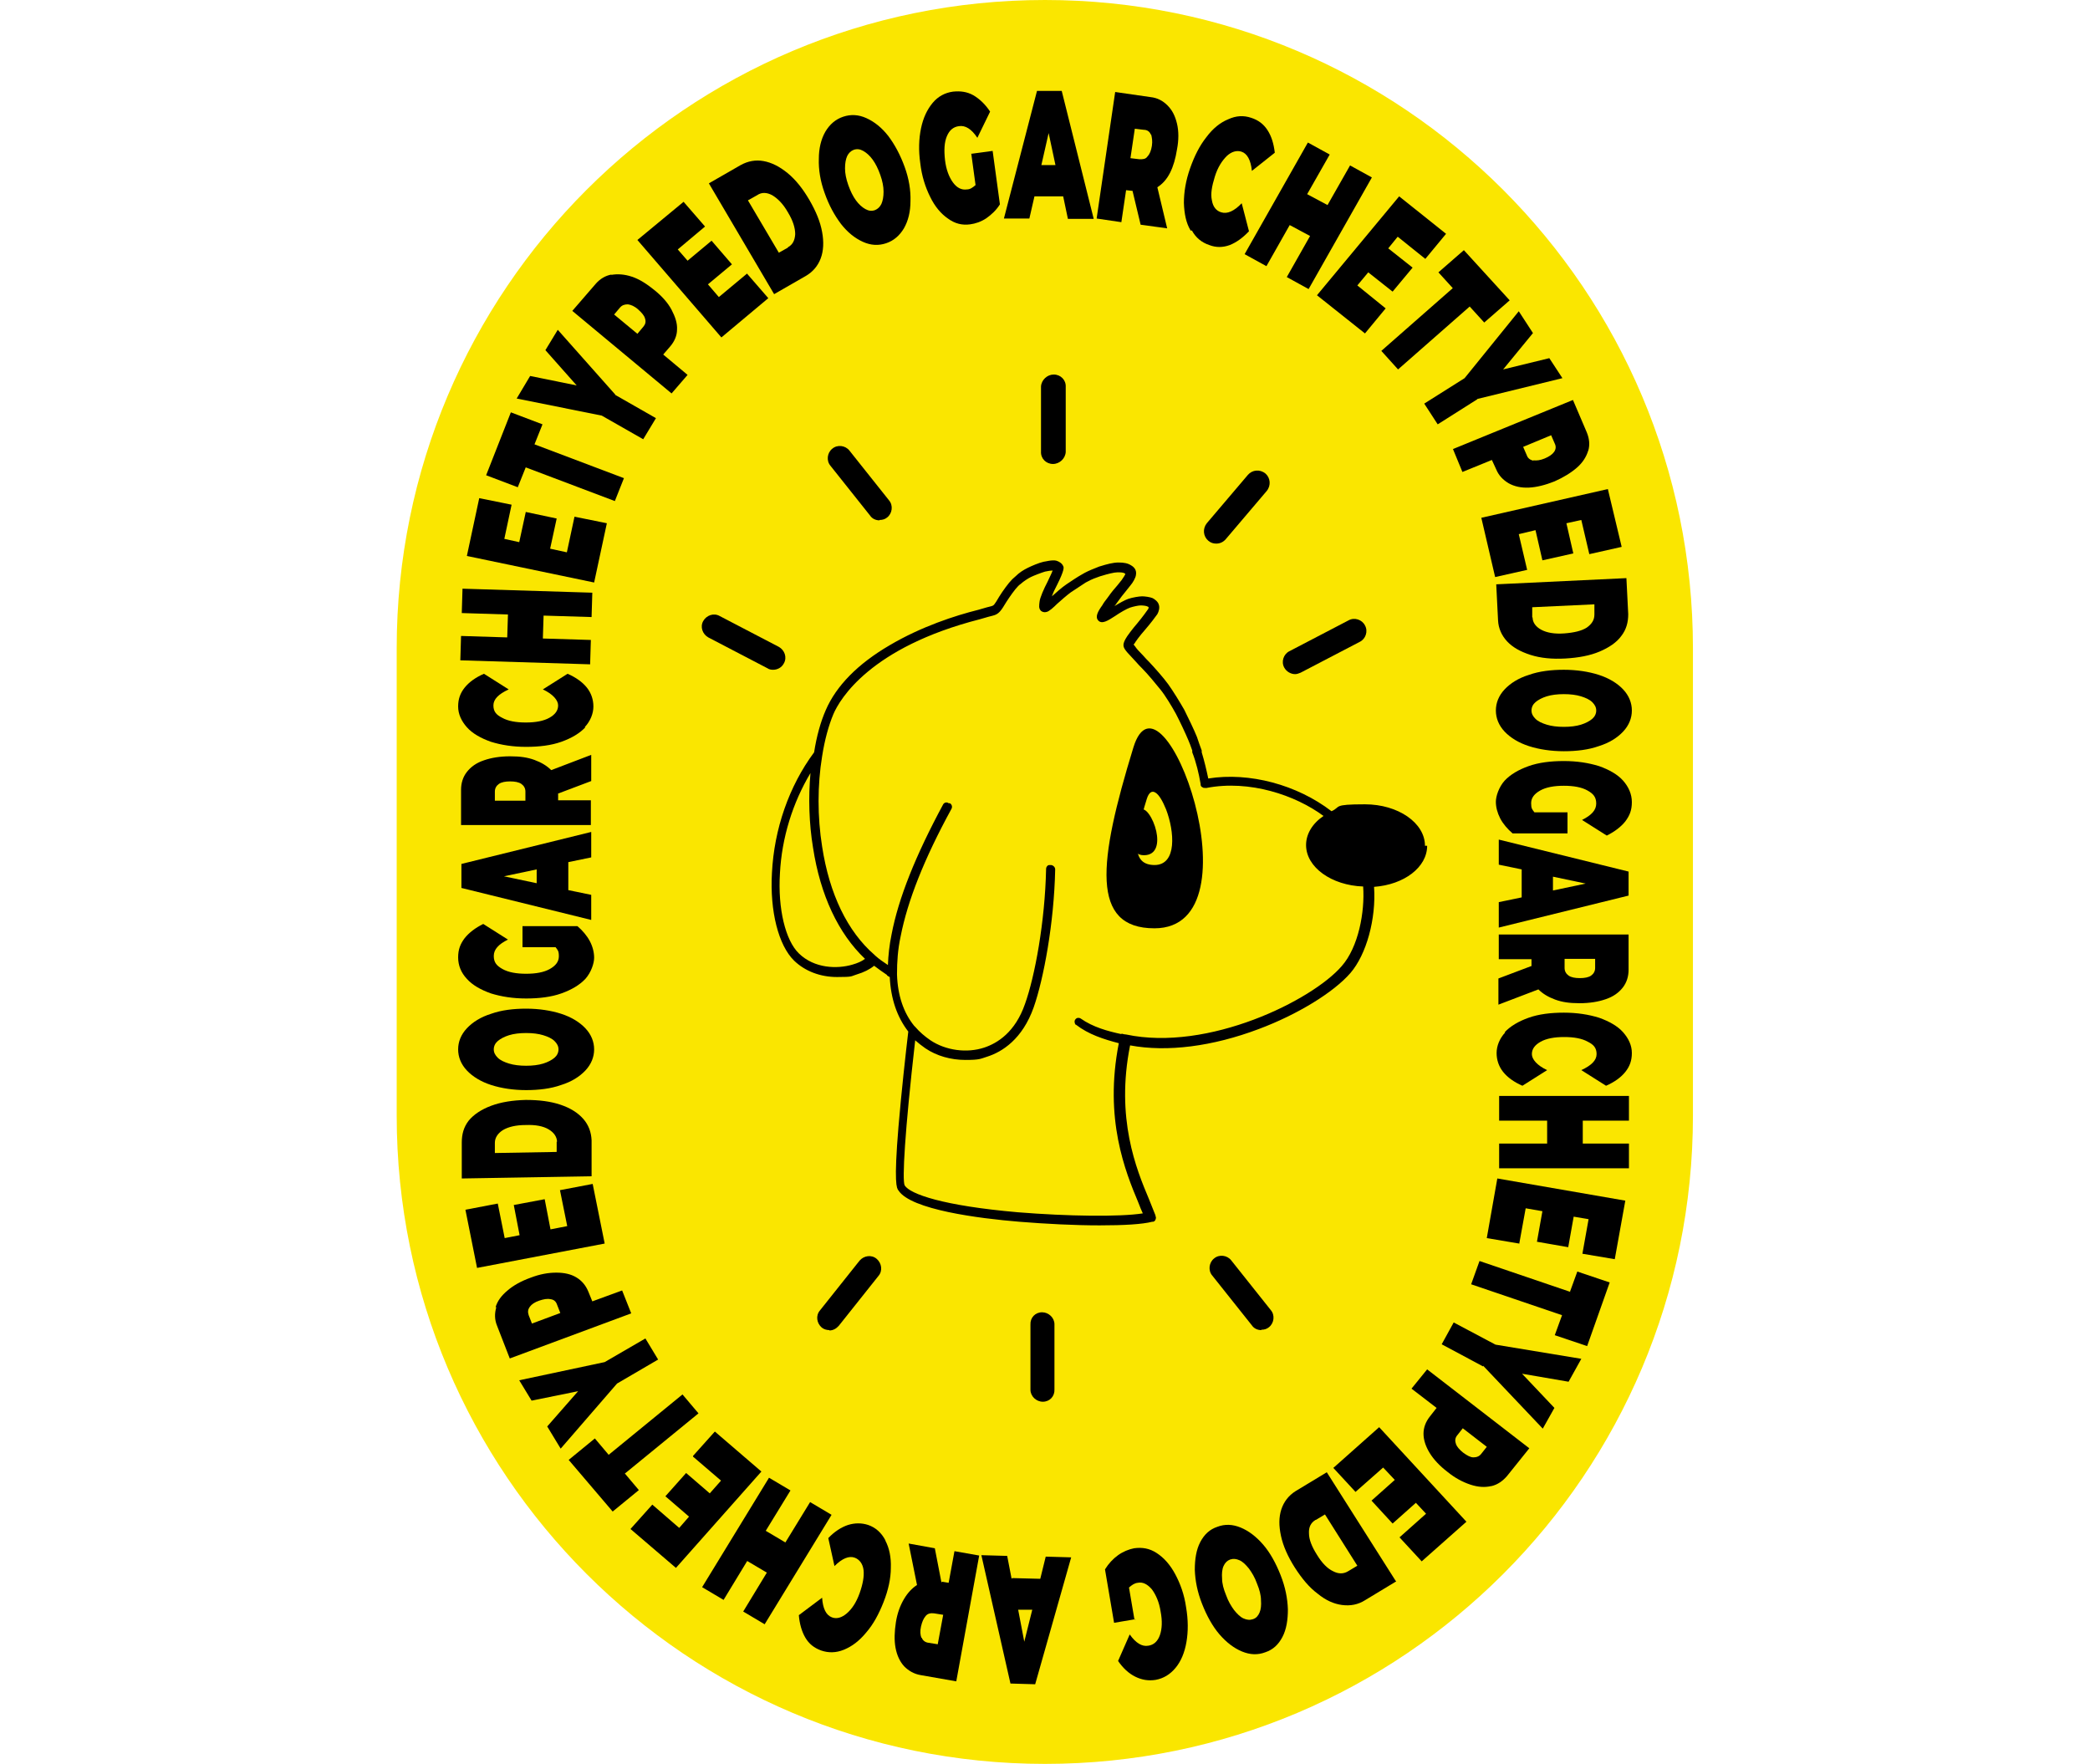 <?xml version="1.0" encoding="UTF-8"?> <svg xmlns="http://www.w3.org/2000/svg" id="Layer_1" version="1.1" viewBox="0 0 574.8 485.1"><defs><style> .st0 { fill: #fae600; } .st1 { fill-rule: evenodd; } </style></defs><path class="st0" d="M287.4,0h0C385.8,0,465.6,79.8,465.6,178.3v128.5c0,98.5-79.8,178.3-178.2,178.3h0c-98.4,0-178.3-79.8-178.3-178.3v-128.5C109.1,79.8,188.9,0,287.4,0h0Z"></path><g><g><path class="st1" d="M212.6,184.2c-.5,0-1.1-.1-1.5-.4l-16.3-8.5c-1.6-.9-2.3-2.9-1.4-4.5s2.9-2.3,4.5-1.4l16.3,8.5c1.6.9,2.3,2.9,1.4,4.5-.6,1.2-1.8,1.8-3,1.8"></path><path class="st1" d="M241.9,143.1c-1,0-2-.4-2.6-1.3l-10.9-13.7c-1.2-1.4-.9-3.6.5-4.7,1.4-1.2,3.6-.9,4.7.5l10.9,13.7c1.2,1.4.9,3.6-.5,4.7-.6.5-1.3.7-2.1.7"></path><path class="st1" d="M289.6,127.6h0c-1.9,0-3.4-1.5-3.3-3.4v-17.9c.1-1.8,1.7-3.3,3.5-3.3h0c1.9,0,3.4,1.5,3.3,3.4v17.9c-.1,1.8-1.7,3.3-3.5,3.3"></path><path class="st1" d="M356.2,185.4c-1.2,0-2.4-.7-3-1.8-.9-1.6-.2-3.7,1.4-4.5l16.3-8.5c1.6-.9,3.7-.2,4.5,1.4.9,1.6.2,3.7-1.4,4.5l-16.3,8.5c-.5.2-1,.4-1.5.4"></path><path class="st1" d="M334.5,149.5c-.8,0-1.5-.2-2.2-.8-1.4-1.2-1.6-3.3-.4-4.8l11.3-13.3c1.2-1.4,3.3-1.6,4.8-.4,1.4,1.2,1.6,3.3.4,4.8l-11.3,13.3c-.7.8-1.6,1.2-2.6,1.2"></path><path class="st1" d="M228.1,365.8c-.7,0-1.5-.2-2.1-.7-1.4-1.2-1.7-3.3-.5-4.7l10.9-13.7c1.2-1.4,3.3-1.7,4.7-.5s1.7,3.3.5,4.7l-10.9,13.7c-.7.8-1.6,1.3-2.6,1.3"></path><path class="st1" d="M286.8,385.5c-1.8,0-3.4-1.5-3.4-3.3v-17.9c-.1-1.9,1.3-3.4,3.2-3.4h0c1.8,0,3.4,1.5,3.4,3.3v17.9c.1,1.9-1.3,3.4-3.2,3.4h0Z"></path><path class="st1" d="M346.9,365.8c-1,0-2-.4-2.6-1.3l-10.9-13.7c-1.2-1.4-.9-3.6.5-4.7,1.4-1.2,3.6-.9,4.7.5l10.9,13.7c1.2,1.4.9,3.6-.5,4.7-.6.5-1.3.7-2.1.7"></path></g><g><path d="M313,223.8c.1-.4.4-.8.6-1,1.3-1.2,3.6,2.2,4.4,5.8.7,3.2.2,6.6-3.4,6.6s-4.2-4.1-1.6-11.4h0Z"></path><path d="M391.9,232.6c0-6.3-7.4-11.4-16.5-11.4s-6.5.7-9.2,1.9c-9.5-7.3-22.6-10.8-33.9-9-.5-2.4-1.1-4.9-1.8-7.2v-.5c-.5-1.4-1-2.7-1.3-3.7-.8-2-2.4-5.3-3.5-7.5-1.2-2.1-3.1-5.2-4.4-7s-3.7-4.5-5.3-6.2c-.5-.5-1.1-1.1-1.6-1.7-1.1-1.1-1.9-2-2.2-2.5-.2-.2-.3-.4-.4-.5,0,0,0-.2.2-.3.2-.4,1.4-2.1,3-3.9,1.3-1.5,2.9-3.6,3.3-4.2.4-.7.7-1.8.4-2.6-.2-.8-1.1-1.5-1.7-1.8-.7-.3-2.1-.5-2.9-.5s-2.6.3-3.8.7c-.9.3-2.5,1.2-3.8,2,.2-.2.4-.5.6-.8.6-.8,1.1-1.5,1.4-1.9.7-.9,1.8-2.2,2.4-3,.7-.8,1.4-2.1,1.5-2.8.3-1.5-.6-2.3-1.3-2.7-.9-.6-2-.8-3.5-.8s-3.3.5-4.9,1c-.5.1-1,.4-1.6.6-1.3.5-2.6,1.1-3.4,1.6-1.3.7-3.2,2-4.4,2.8s-3,2.4-4,3.3c.3-.9.8-2,1.4-3.1,2.1-4.2,1.9-4.9,1.7-5.2-.3-.8-1.2-1.3-1.9-1.5-1.1-.3-3.2.3-3.5.3-1.3.3-3.2,1.1-4.4,1.7s-2.3,1.3-3.3,2.3c-.3.3-.6.5-.9.8-1.1,1.1-2.6,3.2-3.6,4.8-1.4,2.4-1.5,2.4-2.1,2.6-.5.1-1.9.5-3.6,1-6.4,1.6-15.7,4.6-24.5,9.8-8.7,5.1-14.6,11.1-17.5,17.8-1.4,3.2-2.5,7.1-3.2,11.6-6.9,9.3-11,21.1-11.6,33.2-.6,10.5,1.8,19.9,6.1,24.1,3,2.9,7.2,4.5,11.8,4.5s3.7-.2,5.4-.7c2-.6,3.6-1.4,4.8-2.4,1.2.9,2.3,1.7,3.5,2.5,0,.1.2.3.4.4l.4.2c.3,6,2,11,5.1,15-.7,5.9-1.9,16.7-2.7,26.2-1.3,15.6-.5,16.9,0,17.5,3.4,5.3,22.2,7.7,33.2,8.6,7.4.6,15.3,1,22.1,1s11.8-.3,14.5-1h.2c.3,0,.6-.3.7-.6.1-.3.2-.6,0-.9v-.2c-.5-1.3-1.1-2.7-1.8-4.5-3.5-8.3-9.2-22.2-5.2-42.3,10.2,1.9,22.7.3,35.4-4.5,10.7-4,20.6-10.1,25.2-15.4,4.4-5.1,7.1-14.9,6.5-23.7,8.3-.6,14.6-5.4,14.6-11.3h-.6ZM308.4,284.4c-3.7-.8-7.8-1.9-11.2-4.3h0c-.5-.3-1.1-.2-1.4.2-.4.4-.3,1.1,0,1.5h.1c3.5,2.7,7.6,4,11.8,5.1-4.1,20.9,1.8,35.3,5.4,43.9.4,1.1.8,2,1.2,2.9-6.3,1-20.7.8-34.3-.3-20.7-1.8-29.7-5-31.2-7.4-.7-1.5,0-14.4,2.9-39.9.9.8,1.8,1.5,2.8,2.2,3.1,2.1,7,3.2,11,3.2s4.1-.3,6-.9c4.1-1.3,9.7-4.8,12.8-13.6,2.7-7.7,5.6-23.1,5.9-37.9,0-.6-.5-1.1-1.1-1.2h-.3c-.3,0-.6,0-.8.3-.2.2-.3.5-.3.8-.3,14.5-3.1,29.6-5.8,37.1-2.7,7.8-7.6,10.8-11.2,12-4.8,1.6-10.6.8-14.8-2-1.6-1.1-3-2.3-4.2-3.7l-.3-.3c-2.9-3.6-4.5-8.3-4.7-14v-.4c0-3.1.2-6.5,1-10.2,1.9-9.7,6.4-21.2,14-35.1h0c.3-.6,0-1.3-.5-1.5h-.3c-.5-.4-1.2-.2-1.5.3-7.6,14.1-12.3,25.8-14.2,35.8-.6,2.9-.9,5.7-1,8.4-1.2-.8-2.4-1.6-3.5-2.6l-.2-.2c-7.4-6.4-12.4-16.7-14.4-29.8-1.3-8.1-1.3-16.9,0-24.8.7-4.5,1.8-8.5,3.1-11.6,1.8-4.2,10.2-18.4,40.3-26.1,1.7-.5,3.1-.9,3.6-1,1.6-.4,2.2-1.3,3.7-3.8.9-1.4,2.3-3.4,3.2-4.3.2-.2.4-.4.7-.6.9-.8,2-1.5,2.8-1.9s2.9-1.2,3.9-1.5c.9-.2,1.7-.3,2.1-.3-.2.6-.7,1.6-1.4,3.1-1,1.9-2.1,4.4-2.2,5.5-.1,1-.3,1.8.4,2.5.3.2.7.5,1.5.3.7-.1,2-1.3,2.9-2.2,1-.9,2.7-2.4,3.8-3.2,1.2-.8,3-2,4.1-2.7.7-.4,1.9-1,3.1-1.4.5-.2,1.1-.4,1.5-.5,1.3-.4,3.2-.9,4.1-.9s1.6,0,2,.3c0,0,.1,0,.2.1,0,.2-.5,1-1,1.7-.6.8-1.7,2.1-2.4,2.9-.3.4-.9,1.1-1.5,2-.6.8-1.1,1.4-1.4,2-1.3,1.8-2.1,3.3-1.1,4.3s2.6,0,4.6-1.3c1.3-.9,3.2-2,4.1-2.3s2.3-.6,2.9-.6,1.6.1,1.9.3c.1,0,.2.1.3.2,0,.1,0,.4-.2.6-.2.3-1.4,2-2.9,3.8-1.3,1.5-2.9,3.6-3.3,4.4-.9,1.7-.6,2.3.6,3.7.4.4,1.3,1.4,2.4,2.6.5.6,1.1,1.2,1.6,1.7,1.6,1.6,3.8,4.3,5.1,5.9s3.1,4.6,4.2,6.6c1.1,2.1,2.6,5.3,3.4,7.2.3.7.7,1.7,1.1,2.9v.5c1.1,2.8,1.8,5.8,2.3,8.7v.2c0,.3.2.6.5.7.2.2.5.2.9.2h.2c11.9-2.3,24.5,2,32.2,7.7-3.1,2.1-4.8,5-4.8,8,0,6.1,7,11.1,15.7,11.4.5,7-1.3,16.7-5.9,21.9-8.1,9.4-36.7,23.6-59.3,18.8-.4,0-.7-.1-1.1-.2h-.2ZM214.5,240.2c.5-9.8,3.5-19.4,8.4-27.6-.6,6.7-.4,13.9.7,20.5,2,13.1,7,23.7,14.3,30.6-.9.7-2.1,1.2-3.5,1.6-4.1,1.2-10.4,1.1-14.7-3.1-3.7-3.6-5.8-12.3-5.2-22h0Z"></path><path d="M317.5,255.3c-17.6,0-15.5-18.1-5.8-49.7,7.8-25.5,35.3,49.7,5.8,49.7ZM317.5,237.9c6.3,0,5.5-9.3,3.2-15.3-.9-2.2-1.9-4-2.9-4.6-.9-.6-1.8-.2-2.4,1.7-3.6,11.6-4.3,18.2,2.2,18.2h-.1Z"></path></g><g><path d="M278.4,434l7.7.2,1.5-6.1,7,.2-9.9,34.9-6.8-.2-8-35.3,7.1.2,1.2,6.2h.2,0ZM280,442.6l1.7,8.9,2.2-8.8h-3.9Z"></path><path d="M259.1,435l1.8.3,1.6-8.7,6.8,1.2-6.3,34.6-9.7-1.7c-1.9-.3-3.4-1.2-4.6-2.4-1.2-1.3-2-3-2.4-5.1s-.3-4.5.1-7.1c.4-2.5,1.2-4.6,2.2-6.3,1-1.7,2.2-3,3.6-3.9l-2.3-11.4,7.2,1.3,1.8,9.3h.2ZM253.5,450.4c.3.8,1,1.3,1.9,1.4l2.5.4,1.5-8.1-2.5-.4c-.9-.1-1.7,0-2.3.7s-1,1.6-1.3,2.9-.2,2.3.1,3.1h.1Z"></path><path d="M243.5,423.7c1.1,2.1,1.6,4.6,1.5,7.5,0,2.9-.7,6.1-2,9.4s-2.8,6.1-4.8,8.4c-1.9,2.3-3.9,3.8-6.1,4.7s-4.3.9-6.3.2c-1.9-.7-3.3-1.8-4.3-3.5s-1.6-3.8-1.8-6.2l6.4-4.8c.2,3,1.1,4.8,2.7,5.4,1.3.5,2.7.1,4.1-1.1s2.6-3,3.5-5.5,1.3-4.7,1.1-6.4-1.1-2.9-2.4-3.4c-1.6-.6-3.5.2-5.6,2.3l-1.7-7.7c1.7-1.8,3.6-3,5.4-3.6,1.9-.6,3.8-.6,5.6,0,2,.7,3.6,2.1,4.7,4.2h0Z"></path><path d="M193.1,436.5l18.4-30.1,5.9,3.5-6.8,11.1,5.4,3.2,6.8-11.1,5.9,3.5-18.4,30.1-5.9-3.5,6.5-10.7-5.4-3.2-6.5,10.7-5.9-3.5Z"></path><path d="M190.6,400.4l6-6.7,12.8,11-23.5,26.5-12.5-10.7,6-6.7,7.4,6.4,2.7-3.1-6.5-5.6,5.7-6.4,6.5,5.6,3.1-3.5-7.7-6.6h0v-.2h0Z"></path><path d="M171.9,405.3l3.8,4.5-7.2,5.9-12.1-14.2,7.2-5.9,3.8,4.5,20.3-16.6,4.4,5.2-20.3,16.6h.1Z"></path><path d="M166.3,374.6l11.2-6.5,3.5,5.8-11.3,6.6-15.5,17.9-3.7-6.1,8.5-9.7-12.8,2.6-3.4-5.6,23.5-5h0Z"></path><path d="M136.3,359.5c.5-1.7,1.6-3.2,3.3-4.6,1.6-1.4,3.8-2.6,6.3-3.5,2.6-1,4.9-1.4,7.1-1.4s4,.4,5.5,1.3,2.6,2.2,3.3,3.9l1.1,2.7,8.2-3,2.5,6.3-33.4,12.4-3.5-9c-.7-1.7-.7-3.4-.2-5.1h-.2ZM151.4,357.3c-.9-.2-1.9,0-3.1.4s-2.1,1-2.6,1.7-.6,1.4-.3,2.3l.9,2.3,7.8-2.9-.9-2.3c-.3-.9-.9-1.4-1.8-1.5h0Z"></path><path d="M154.1,327.3l8.9-1.7,3.3,16.4-35.1,6.7-3.2-16,8.9-1.7,1.9,9.5,4.1-.8-1.6-8.3,8.5-1.6,1.6,8.3,4.6-.9-2-9.9h0Z"></path><path d="M127,324.1v-9.9c0-2.2.5-4.2,1.9-6,1.4-1.7,3.5-3.1,6.2-4.1s5.8-1.5,9.5-1.6c3.7,0,6.8.4,9.5,1.3s4.8,2.2,6.3,3.9c1.5,1.7,2.2,3.7,2.3,5.9v9.9c.1,0-35.6.6-35.6.6h0ZM153.2,314.1c0-1.4-.8-2.6-2.3-3.5s-3.6-1.3-6.3-1.2c-2.7,0-4.8.5-6.3,1.4-1.4.9-2.2,2.1-2.2,3.5v2.8l17-.3v-2.8h.1Z"></path><path d="M161,294.4c-1.6,1.7-3.8,3.1-6.7,4-2.8,1-6.1,1.4-9.6,1.4s-6.8-.5-9.6-1.4-5.1-2.3-6.7-4c-1.6-1.7-2.4-3.7-2.4-5.8s.8-4.1,2.4-5.8c1.6-1.7,3.8-3.1,6.7-4,2.8-1,6.1-1.4,9.6-1.4s6.8.5,9.6,1.4,5.1,2.3,6.7,4c1.6,1.7,2.4,3.7,2.4,5.8s-.8,4.1-2.4,5.8ZM152.5,286.3c-.7-.7-1.8-1.2-3.1-1.6s-2.9-.6-4.7-.6-3.4.2-4.7.6-2.4,1-3.1,1.6-1.1,1.4-1.1,2.3.4,1.6,1.1,2.3,1.8,1.2,3.1,1.6,2.9.6,4.7.6,3.4-.2,4.7-.6,2.4-1,3.1-1.6,1.1-1.4,1.1-2.3-.4-1.6-1.1-2.3Z"></path><path d="M143.7,260.6v-5.9h15.1c1.4,1.2,2.6,2.6,3.4,4.1s1.2,3.1,1.2,4.6-.8,4-2.4,5.8c-1.6,1.7-3.8,3-6.6,4s-6.1,1.4-9.7,1.4-6.8-.5-9.7-1.4c-2.8-1-5.1-2.3-6.6-4-1.6-1.7-2.4-3.7-2.4-5.9s.6-3.7,1.8-5.3c1.2-1.5,2.9-2.8,5.1-3.9l6.8,4.3c-2.6,1.3-3.9,2.7-3.9,4.5s.8,2.7,2.4,3.6c1.6.9,3.8,1.3,6.5,1.3s4.9-.4,6.5-1.3,2.5-2,2.5-3.5-.3-1.7-.9-2.5h-9.1Z"></path><path d="M156.3,237.2v7.6l6.3,1.3v6.9l-35.7-8.8v-6.6l35.7-8.8v7l-6.3,1.3h0ZM147.6,239.1l-9,1.9,9,1.9v-3.9h0Z"></path><path d="M153.5,218.3v1.8h9v6.8h-35.7v-9.7c0-1.8.5-3.5,1.6-4.9s2.6-2.5,4.7-3.2c2-.7,4.4-1.1,7.2-1.1s4.8.3,6.7,1,3.4,1.6,4.6,2.8l11-4.2v7.2l-9,3.4h-.1ZM137.2,215.6c-.7.5-1.1,1.2-1.1,2.1v2.5h8.4v-2.5c0-.9-.4-1.6-1.1-2.1s-1.8-.7-3.1-.7-2.4.2-3.1.7h0Z"></path><path d="M161,200c-1.6,1.7-3.8,3-6.6,4s-6.1,1.4-9.7,1.4-6.8-.5-9.7-1.4c-2.8-1-5.1-2.3-6.6-4s-2.4-3.6-2.4-5.7.6-3.7,1.8-5.2,3-2.8,5.3-3.8l6.8,4.3c-2.8,1.3-4.2,2.7-4.2,4.4s.8,2.6,2.4,3.4c1.6.9,3.8,1.3,6.5,1.3s4.9-.4,6.5-1.3c1.6-.9,2.4-2,2.4-3.4s-1.4-3.1-4.2-4.4l6.8-4.3c2.3,1,4.1,2.3,5.3,3.8s1.8,3.3,1.8,5.2-.8,4-2.4,5.7h.2Z"></path><path d="M127.2,161.9l35.7,1.1-.2,6.7-13.2-.4-.2,6.3,13.2.4-.2,6.7-35.7-1.1.2-6.7,12.7.4.2-6.3-12.7-.4.2-6.7Z"></path><path d="M158,142.1l8.9,1.8-3.5,16.3-35-7.3,3.4-15.9,8.9,1.8-2,9.4,4.1.9,1.8-8.3,8.5,1.8-1.8,8.3,4.6,1,2.1-9.8h0Z"></path><path d="M144.6,128.5l-2.2,5.5-8.7-3.3,6.8-17.3,8.7,3.3-2.2,5.5,24.6,9.3-2.5,6.3-24.6-9.3h0Z"></path><path d="M169.2,108.6l11.2,6.4-3.5,5.8-11.4-6.5-23.4-4.7,3.7-6.2,12.8,2.6-8.6-9.7,3.4-5.6,15.8,17.8h0Z"></path><path d="M168.1,75.6c1.7-.3,3.6-.2,5.7.5,2.1.7,4.1,2,6.2,3.7,2.1,1.7,3.7,3.5,4.7,5.4,1,1.9,1.6,3.7,1.5,5.4,0,1.7-.7,3.3-1.9,4.7l-1.9,2.2,6.7,5.6-4.4,5.1-27.3-22.7,6.4-7.4c1.2-1.4,2.7-2.3,4.4-2.6h0ZM177.4,87.6c-.2-.8-.9-1.6-1.9-2.5s-2-1.3-2.8-1.4c-.9,0-1.6.2-2.2.9l-1.6,1.9,6.4,5.3,1.6-1.9c.6-.7.8-1.4.5-2.3h0Z"></path><path d="M205.4,75.2l5.9,6.8-12.9,10.8-23.1-26.8,12.7-10.5,5.9,6.8-7.5,6.3,2.7,3.1,6.6-5.5,5.6,6.5-6.6,5.5,3,3.5,7.8-6.5h0Z"></path><path d="M195,50.4l8.7-5c2-1.1,4.1-1.5,6.3-1.1s4.4,1.5,6.6,3.3c2.2,1.8,4.2,4.3,6,7.4s3,6,3.5,8.8c.5,2.7.4,5.2-.4,7.3s-2.2,3.7-4.1,4.8l-8.7,5-17.9-30.4h0ZM216.7,68c1.3-.7,1.9-1.9,2-3.6,0-1.7-.6-3.7-2-6-1.3-2.3-2.8-3.8-4.3-4.7-1.5-.8-2.9-.9-4.2,0l-2.5,1.4,8.5,14.4,2.5-1.4h0Z"></path><path d="M237.3,66.5c-2.2-1-4.2-2.6-6-4.9-1.8-2.4-3.3-5.1-4.5-8.5-1.2-3.3-1.7-6.5-1.6-9.4,0-2.9.6-5.4,1.8-7.5,1.2-2,2.8-3.4,4.9-4.1s4.2-.6,6.4.4,4.2,2.6,6,4.9c1.8,2.4,3.3,5.2,4.5,8.5s1.7,6.5,1.6,9.4c0,2.9-.6,5.4-1.8,7.5-1.2,2-2.8,3.4-4.9,4.1-2.1.7-4.2.6-6.4-.4h0ZM242.4,56.1c.4-.9.6-2,.6-3.4s-.3-2.9-.9-4.6c-.6-1.7-1.3-3.1-2.1-4.2s-1.7-1.9-2.6-2.4c-.9-.5-1.7-.6-2.6-.3-.8.3-1.4.9-1.8,1.7-.4.9-.6,2-.6,3.4s.3,2.9.9,4.6,1.3,3.1,2.1,4.2,1.7,1.9,2.6,2.4c.9.5,1.7.6,2.6.3.8-.3,1.4-.9,1.8-1.7Z"></path><path d="M267.1,42.3l5.9-.8,2,14.7c-1,1.6-2.3,2.8-3.7,3.8-1.5,1-3,1.5-4.5,1.7-2.2.3-4.2-.2-6.1-1.6-1.9-1.3-3.6-3.3-4.9-6-1.3-2.6-2.3-5.7-2.7-9.2-.5-3.5-.4-6.7.2-9.6.6-2.9,1.7-5.2,3.2-7,1.5-1.8,3.4-2.8,5.6-3.1,2-.2,3.8,0,5.6,1,1.7,1,3.3,2.5,4.6,4.5l-3.5,7.2c-1.6-2.4-3.3-3.5-5.1-3.2-1.5.2-2.6,1.1-3.3,2.8s-.8,3.8-.5,6.5c.3,2.6,1.1,4.7,2.2,6.2s2.4,2.1,3.8,1.9c.9,0,1.6-.5,2.4-1.2l-1.2-8.8h0v.2Z"></path><path d="M292.2,54h-7.7l-1.4,6.1h-7l9.1-35.1h6.8l8.8,35.2h-7.1l-1.3-6.2h-.2,0ZM290.3,45.5l-1.9-8.9-2,8.8h3.9Z"></path><path d="M311.5,52.5l-1.8-.2-1.3,8.8-6.8-1,5.1-34.8,9.7,1.4c1.9.2,3.4,1,4.7,2.3,1.3,1.3,2.1,2.9,2.6,5s.5,4.5,0,7.1c-.4,2.5-1,4.6-1.9,6.4s-2.1,3.1-3.5,4l2.7,11.3-7.3-1-2.2-9.2h0ZM316.5,37c-.3-.8-1-1.3-1.9-1.3l-2.5-.3-1.2,8.1,2.5.3c.9,0,1.7,0,2.2-.8.6-.6,1-1.6,1.2-2.9s0-2.3-.2-3.1c0,0-.1,0-.1,0Z"></path><path d="M327.4,63.3c-1.2-2-1.7-4.5-1.8-7.5,0-2.9.5-6.1,1.7-9.5s2.6-6.2,4.5-8.6c1.8-2.4,3.8-4,6-4.9,2.2-1,4.2-1.1,6.3-.4,1.9.6,3.4,1.7,4.5,3.4s1.7,3.7,2,6.2l-6.3,5c-.3-3-1.3-4.8-2.9-5.3-1.3-.4-2.7,0-4,1.2-1.3,1.3-2.5,3.1-3.3,5.7s-1.2,4.7-.8,6.5c.3,1.8,1.2,2.9,2.6,3.3,1.6.5,3.5-.3,5.6-2.5l2,7.7c-1.7,1.8-3.5,3.1-5.3,3.8-1.9.7-3.8.7-5.6,0-2.1-.7-3.7-2-4.8-4h-.4Z"></path><path d="M377.3,48.8l-17.4,30.7-6-3.3,6.4-11.3-5.6-3-6.4,11.3-6-3.3,17.4-30.7,6,3.3-6.2,10.9,5.6,3,6.2-10.9s6,3.3,6,3.3Z"></path><path d="M381.1,84.8l-5.7,6.9-13.2-10.5,22.6-27.2,12.9,10.3-5.7,6.9-7.6-6.1-2.6,3.2,6.7,5.3-5.5,6.6-6.7-5.3-3,3.6,7.9,6.4h0Z"></path><path d="M399.6,79.3l-4-4.4,7-6.1,12.6,13.8-7,6.1-4-4.4-19.7,17.3-4.6-5.1,19.7-17.3h0Z"></path><path d="M406.3,109.8l-10.9,6.9-3.7-5.7,11.1-7,14.9-18.4,3.9,6-8.2,10,12.7-3.1,3.6,5.5-23.3,5.7h-.1Z"></path><path d="M436.8,123.9c-.5,1.7-1.5,3.3-3.1,4.7s-3.7,2.7-6.2,3.8c-2.5,1-4.9,1.6-7,1.7s-4-.3-5.6-1.2c-1.5-.9-2.7-2.1-3.4-3.8l-1.2-2.6-8.1,3.3-2.6-6.3,33-13.5,3.8,8.9c.7,1.7.9,3.4.4,5.1h0ZM421.7,126.6c.9.1,1.9,0,3.1-.5s2.1-1.1,2.6-1.8.6-1.5.2-2.3l-1-2.3-7.7,3.2,1,2.3c.3.9,1,1.3,1.8,1.5h0Z"></path><path d="M420.1,156.7l-8.9,2-3.8-16.3,34.8-7.9,3.8,15.9-8.9,2-2.2-9.4-4.1.9,1.9,8.3-8.5,1.9-1.9-8.3-4.6,1.1,2.3,9.8h.1Z"></path><path d="M447.3,159l.5,9.9c0,2.2-.5,4.2-1.9,6-1.3,1.8-3.4,3.2-6,4.3s-5.8,1.7-9.4,1.9-6.8-.1-9.6-1-4.9-2.1-6.4-3.7c-1.5-1.6-2.4-3.6-2.5-5.8l-.5-9.9,35.7-1.7h0ZM421.5,169.8c0,1.4.9,2.6,2.4,3.4s3.6,1.2,6.3,1,4.8-.7,6.2-1.6c1.4-1,2.1-2.1,2.1-3.6v-2.8c-.1,0-17.1.8-17.1.8v2.8c.1,0,0,0,0,0h.1Z"></path><path d="M413.8,189.6c1.6-1.7,3.8-3.1,6.7-4,2.8-1,6.1-1.4,9.6-1.4s6.8.5,9.6,1.4,5.1,2.3,6.7,4,2.4,3.7,2.4,5.8-.8,4.1-2.4,5.8-3.8,3.1-6.7,4c-2.8,1-6.1,1.4-9.6,1.4s-6.8-.5-9.6-1.4-5.1-2.3-6.7-4-2.4-3.7-2.4-5.8.8-4.1,2.4-5.8ZM422.3,197.7c.7.7,1.8,1.2,3.1,1.6,1.3.4,2.9.6,4.7.6s3.4-.2,4.7-.6c1.3-.4,2.4-1,3.1-1.6s1.1-1.4,1.1-2.3-.4-1.6-1.1-2.3-1.8-1.2-3.1-1.6c-1.3-.4-2.9-.6-4.7-.6s-3.4.2-4.7.6c-1.3.4-2.4,1-3.1,1.6s-1.1,1.4-1.1,2.3.4,1.6,1.1,2.3Z"></path><path d="M431.1,223.3v5.9h-15.1c-1.4-1.2-2.6-2.6-3.4-4.1-.8-1.6-1.2-3.1-1.2-4.6s.8-4,2.4-5.8c1.6-1.7,3.8-3,6.6-4,2.8-1,6.1-1.4,9.7-1.4s6.8.5,9.7,1.4c2.8,1,5.1,2.3,6.6,4s2.4,3.7,2.4,5.9-.6,3.7-1.8,5.3c-1.2,1.5-2.9,2.8-5.1,3.9l-6.8-4.3c2.6-1.3,3.9-2.7,3.9-4.5s-.8-2.7-2.4-3.6-3.8-1.3-6.5-1.3-4.9.4-6.5,1.3-2.5,2-2.5,3.5.3,1.7.9,2.5h9.1,0Z"></path><path d="M418.5,246.7v-7.6l-6.3-1.3v-6.9l35.7,8.8v6.6l-35.7,8.8v-7l6.3-1.3h0ZM427.1,244.9l9-1.9-9-1.9v3.9h0Z"></path><path d="M421.2,265.6v-1.8h-9v-6.8h35.7v9.7c0,1.8-.5,3.5-1.6,4.9s-2.6,2.5-4.7,3.2c-2,.7-4.4,1.1-7.2,1.1s-4.8-.3-6.7-1-3.4-1.6-4.6-2.8l-11,4.2v-7.2l9-3.4h.1ZM437.6,268.3c.7-.5,1.1-1.2,1.1-2.1v-2.5h-8.4v2.5c0,.9.4,1.6,1.1,2.1s1.8.7,3.1.7,2.4-.2,3.1-.7h0Z"></path><path d="M413.8,283.9c1.6-1.7,3.8-3,6.6-4,2.8-1,6.1-1.4,9.7-1.4s6.8.5,9.7,1.4c2.8,1,5.1,2.3,6.6,4s2.4,3.6,2.4,5.7-.6,3.7-1.8,5.2c-1.2,1.5-3,2.8-5.3,3.8l-6.8-4.3c2.8-1.3,4.2-2.7,4.2-4.4s-.8-2.6-2.4-3.4c-1.6-.9-3.8-1.3-6.5-1.3s-4.9.4-6.5,1.3-2.4,2-2.4,3.4,1.4,3.1,4.2,4.4l-6.8,4.3c-2.3-1-4.1-2.3-5.3-3.8s-1.8-3.3-1.8-5.2.8-4,2.4-5.7h-.2Z"></path><path d="M448,321.3h-35.7v-6.8h13.2v-6.3h-13.2v-6.8h35.7v6.8h-12.7v6.3h12.7v6.8Z"></path><path d="M417.8,342l-8.9-1.5,2.9-16.4,35.2,6.1-2.9,16.1-8.9-1.5,1.7-9.5-4.1-.7-1.5,8.4-8.6-1.5,1.5-8.4-4.6-.8-1.8,9.9h0v-.2h0Z"></path><path d="M431.8,355.2l2-5.5,8.9,3-6.2,17.5-8.9-3,2-5.5-25-8.5,2.3-6.4,25,8.5h0Z"></path><path d="M407.9,375.8l-11.4-6.1,3.3-6,11.5,6.1,23.6,3.9-3.5,6.3-12.8-2.2,8.9,9.4-3.2,5.7-16.4-17.3h0v.2Z"></path><path d="M410.1,408.7c-1.7.4-3.6.3-5.7-.4-2.1-.7-4.2-1.8-6.3-3.5-2.1-1.6-3.8-3.4-4.9-5.2s-1.7-3.6-1.7-5.3.6-3.3,1.8-4.8l1.8-2.3-6.9-5.3,4.3-5.3,28.1,21.7-6.1,7.6c-1.2,1.4-2.6,2.4-4.3,2.8h0ZM400.4,397.1c.3.8,1,1.6,2,2.4,1.1.8,2,1.3,2.8,1.3s1.6-.2,2.2-1l1.5-1.9-6.6-5.1-1.5,1.9c-.6.7-.7,1.5-.4,2.3h0Z"></path><path d="M372.8,410.3l-6.1-6.6,12.6-11.2,24,26-12.3,10.9-6.1-6.6,7.3-6.5-2.8-3-6.4,5.7-5.8-6.3,6.4-5.7-3.2-3.4-7.6,6.7h0Z"></path><path d="M384,434.9l-8.6,5.2c-1.9,1.2-4,1.6-6.3,1.3-2.3-.3-4.5-1.3-6.7-3.1-2.3-1.7-4.3-4.1-6.3-7.2-1.9-3-3.2-5.9-3.8-8.7s-.6-5.1.1-7.3c.7-2.1,2-3.8,3.9-5l8.6-5.2,18.9,29.8h0l.2.2h0ZM361.8,418c-1.3.8-1.9,2-1.8,3.7,0,1.7.8,3.7,2.2,5.9,1.4,2.3,2.9,3.8,4.4,4.5,1.5.8,2.9.8,4.2,0l2.5-1.5-8.9-14.1-2.5,1.5h-.1Z"></path><path d="M341.2,420.1c2.2.9,4.3,2.5,6.2,4.7s3.5,5.1,4.8,8.4,1.9,6.4,2,9.4c0,2.9-.4,5.5-1.5,7.6s-2.6,3.5-4.7,4.2c-2.1.8-4.2.7-6.4-.2-2.2-.9-4.3-2.5-6.2-4.7s-3.5-5.1-4.8-8.4-1.9-6.4-2-9.4c0-2.9.4-5.5,1.5-7.6s2.6-3.5,4.7-4.2c2.1-.8,4.2-.7,6.4.2ZM336.5,430.7c-.4.9-.5,2.1-.4,3.4,0,1.4.4,2.9,1.1,4.6.6,1.7,1.4,3,2.2,4.1.9,1.1,1.7,1.9,2.6,2.3s1.7.5,2.6.2,1.4-.9,1.8-1.8.5-2.1.4-3.4c0-1.4-.4-2.9-1.1-4.6-.6-1.7-1.4-3-2.2-4.1-.9-1.1-1.7-1.9-2.6-2.3s-1.7-.5-2.6-.2c-.8.3-1.4.9-1.8,1.8Z"></path><path d="M312.3,445.3l-5.9,1-2.5-14.7c1-1.6,2.2-2.9,3.6-3.9s2.9-1.6,4.4-1.9c2.2-.3,4.2,0,6.2,1.3s3.7,3.2,5.1,5.8,2.5,5.6,3,9.1c.6,3.5.6,6.7.1,9.6s-1.5,5.3-3,7.1c-1.5,1.8-3.3,2.9-5.5,3.3-2,.3-3.8,0-5.6-.9s-3.3-2.3-4.7-4.3l3.2-7.3c1.7,2.4,3.4,3.4,5.1,3.1,1.5-.2,2.6-1.2,3.2-2.9.6-1.7.7-3.9.2-6.5-.4-2.6-1.3-4.6-2.4-6.1-1.2-1.4-2.5-2.1-3.9-1.8-.9.1-1.6.6-2.4,1.3l1.5,8.8h.3,0Z"></path></g></g></svg> 